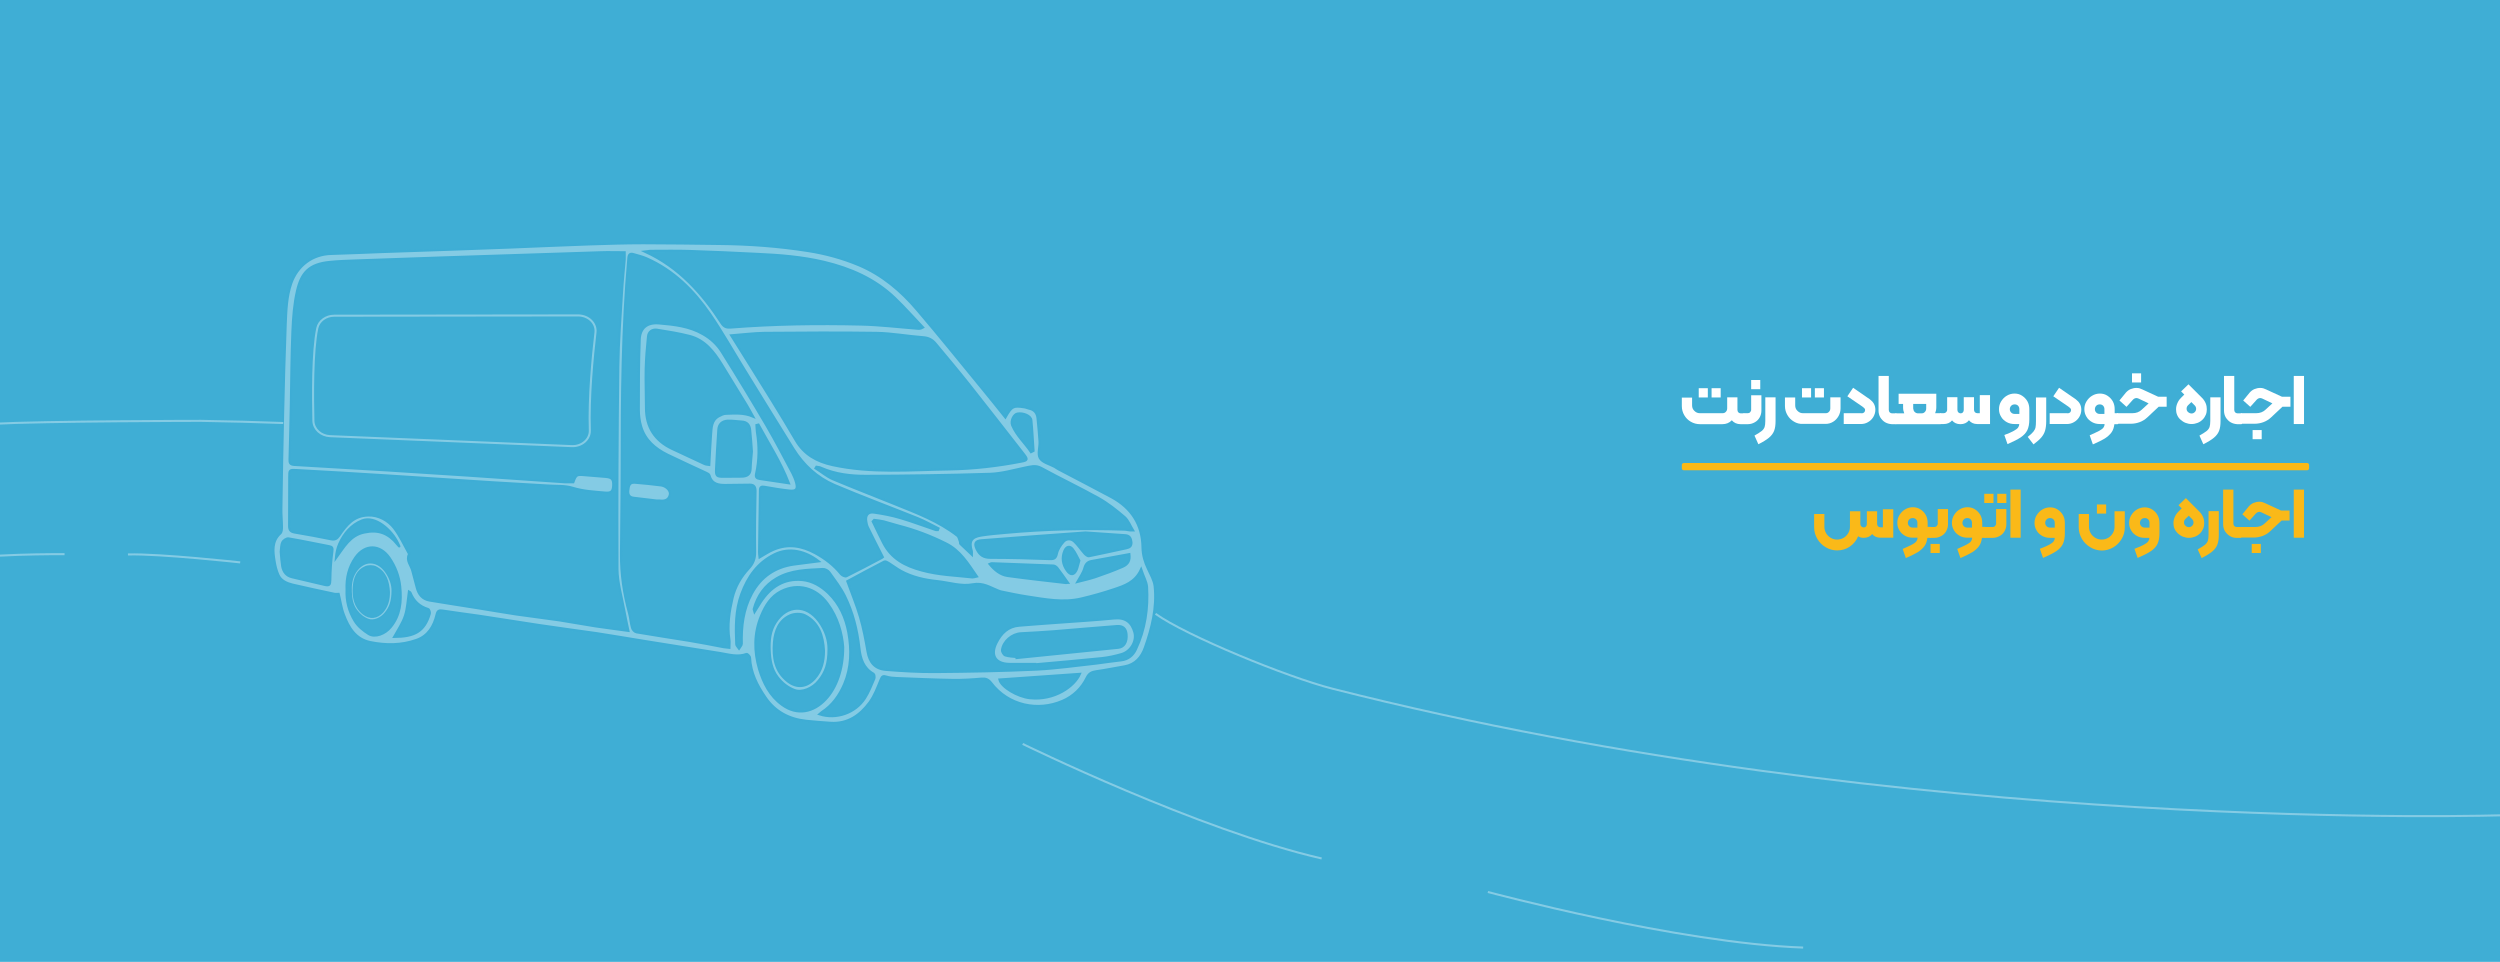 <?xml version="1.0" encoding="utf-8"?>
<!-- Generator: Adobe Illustrator 25.4.1, SVG Export Plug-In . SVG Version: 6.00 Build 0)  -->
<svg version="1.1" id="Layer_1" xmlns="http://www.w3.org/2000/svg" xmlns:xlink="http://www.w3.org/1999/xlink" x="0px" y="0px"
	 viewBox="0 0 1731 666" style="enable-background:new 0 0 1731 666;" xml:space="preserve">
<style type="text/css">
	.st0{fill:#3FAED5;}
	.st1{opacity:0.27;}
	.st2{fill:#010202;}
	.st3{fill:#FFFFFF;}
	.st4{fill:#FAB918;}
	.st5{opacity:0.36;}
	.st6{fill:#616160;}
	.st7{fill:none;stroke:#FFFFFF;stroke-miterlimit:10;}
	.st8{fill:none;stroke:#FFFFFF;stroke-width:1.417;stroke-miterlimit:10;}
	.st9{fill:#FFFFFF;stroke:#3CADD5;stroke-width:1.701;stroke-miterlimit:10;}
	.st10{fill:#FFFFFF;stroke:#3CADD5;stroke-width:1.417;stroke-miterlimit:10;}
	.st11{fill:none;}
	.st12{fill:none;stroke:#FFFFFF;stroke-width:0.75;stroke-miterlimit:10;}
	.st13{fill:#FFFFFF;stroke:#FFFFFF;stroke-width:0.75;stroke-miterlimit:10;}
	.st14{fill:#1E4848;}
	.st15{opacity:0.73;}
	.st16{opacity:0.47;}
	.st17{opacity:0.45;}
	.st18{fill:#FFFFFF;stroke:#3CADD5;stroke-width:0.567;stroke-miterlimit:10;}
	.st19{fill:none;stroke:#FFFFFF;stroke-width:0.85;stroke-miterlimit:10;}
	.st20{opacity:0.57;}
	.st21{opacity:0.36;fill:none;stroke:#FFFFFF;stroke-width:1.417;stroke-miterlimit:10;}
</style>
<rect class="st0" width="1731" height="666"/>
<g class="st5">
	<g>
		<g>
			<path class="st9" d="M799.6,405.8c-0.5-4.1-2.8-8-4.6-11.9c-2.3-4.7-3.7-9.5-3.8-14.8c-0.2-15.8-7.7-27.4-21.5-34.9      c-12.1-6.5-24.3-12.8-36.5-19.2c-1-0.5-1.9-1.2-2.9-1.8c-3.5-1.9-8.4-3-10.2-6c-1.7-2.8,0-7.6-0.2-11.5      c-0.3-5.4-0.9-10.8-1.4-16.2c-0.4-3.7-2.4-6-6.1-6.7c-1.1-0.2-2.1-0.8-3.2-0.9c-7.6-1.2-8.8-0.6-13.1,7      c-5.3-6.6-10.5-13.2-15.9-19.7c-15-18.3-29.8-36.7-45.1-54.6c-11.2-13.2-24.3-24.3-40.5-31.1c-11.3-4.7-23-7.9-35.1-9.8      c-20.4-3.2-40.8-4.7-61.4-4.9c-17.6-0.2-35.1-0.5-52.7-0.5c-12.4,0-24.8,0.4-37.2,0.8c-18.4,0.6-36.8,1.5-55.3,2.2      c-13.8,0.5-27.5,1-41.3,1.5c-15.7,0.6-31.3,1.1-47,1.6c-11.7,0.4-23.4,1-35.2,1.3c-13.1,0.3-23.6,8.2-27.9,20.6      c-3.1,9.1-3.4,18.6-3.8,28c-0.8,20.7-1.3,41.4-1.8,62.2c-0.5,21.8-0.9,43.7-1.2,65.6c-0.1,4.3,0.4,8.6,0.4,12.9      c0,1.4-0.1,3.4-1,4.2c-6.1,5.5-5.2,12.5-4.1,19.4c0.5,3.2,1.3,6.5,2.6,9.4c1.8,4.2,5.9,5.9,9.9,6.9c9.7,2.3,19.4,4.3,29.1,6.4      c0.8,0.2,1.8,0,2.8,0c1.2,4.8,1.8,9.8,3.6,14.4c3.3,8.8,8.1,16.9,18.3,19c10.8,2.2,21.7,2.2,32.1-1.5c8.1-2.8,12.1-9.6,14-17.6      c0.6-2.7,1.6-3.1,4.1-2.7c8.2,1.3,16.5,2.3,24.7,3.5c14.1,2.1,28.1,4.4,42.1,6.5c13.2,2,26.4,3.7,39.6,5.6      c11.1,1.7,22.1,3.6,33.2,5.4c17.5,2.8,35.1,5.6,52.6,8.4c6,1,12.1,2.9,18.3,0.6c0.4-0.1,2.2,1.6,2.2,2.5      c0.5,10.4,5,19.2,10.7,27.5c6.7,9.9,16.4,15,28.2,16.3c5.6,0.6,11.3,1,16.9,1.4c12,0.8,20.6-5.3,27.2-14.3      c3.4-4.7,5.5-10.4,7.7-15.8c0.9-2.2,1.6-2.6,3.8-1.9c2.2,0.7,4.6,0.9,7,1c13,0.5,26,1.1,39,1.3c6.7,0.1,13.4-0.3,20-0.9      c2.9-0.2,4.6,0.5,6.4,2.8c12.1,16,32.7,19.9,49.6,12.6c7.5-3.2,13.3-8.8,16.9-16.2c1.4-2.9,3.4-3.9,6.4-4.3      c6.6-0.9,13.1-2.3,19.7-3.4c7.5-1.3,11.8-6.5,14.1-13C797.6,434.9,801.2,420.6,799.6,405.8z M720.9,324.1      c13.2,7.2,26.7,13.6,39.8,20.9c6.4,3.6,12.3,8.3,17.9,13.1c2.6,2.3,3.9,6,5.8,9.1c-2.6,0.1-4.3-0.6-6-0.6      c-27.3-0.9-54.6-0.3-81.8,2.2c-5.8,0.5-11.6,1-17.3,1.9c-6.9,1.1-8.6,4.3-6.5,11c0.1,0.4,0,0.9,0,2.2c-3-2.8-5.4-5.1-7.8-7.4      c-0.3-0.3,0-1-0.2-1.4c-0.6-1.4-0.8-3.3-1.9-4.2c-13-10.1-28.2-15.8-43.3-21.9c-14.3-5.8-28.7-11.3-42.9-17.3      c-4.2-1.8-7.9-5-11.9-7.5c0.2-0.3,0.3-0.6,0.5-0.9c1.1,0.2,2.2,0.2,3.1,0.7c10,4.4,20.8,5.7,31.5,5.6c28.6-0.1,57.1-0.5,85.7-1.4      c8.1-0.3,16.1-2.6,24.1-4.3C713.5,323.2,716.9,321.9,720.9,324.1z M738.8,395c-3-4.2-3.7-8.8-1.7-13.6c1.3-3,3.6-3.6,5.5-1.2      c2,2.5,3.2,5.5,4.6,8c-0.8,2.6-1.1,4.5-1.8,6.2C743.7,398.2,741.3,398.5,738.8,395z M739.3,403.4c-0.2,0-0.7,0.2-1.1,0.2      c-13.5-1.6-27-3-40.5-4.9c-5-0.7-9-4-12.4-8.1c0.7-0.3,1-0.5,1.3-0.5c14.2,0.5,28.5,1,42.7,1.6c0.9,0,2.1,0.8,2.7,1.6      C734.5,396.5,736.8,399.9,739.3,403.4z M751,393.2c0.8-2.8,2.2-4.1,4.7-4.6c8.7-1.6,17.5-3.2,26.2-4.8c0.5,4.1-0.6,6.8-4.8,8.6      c-6.2,2.7-12.6,5-19,7.2c-4,1.3-8.1,2.2-12,3.2C747.9,399.6,750.1,396.6,751,393.2z M779.8,379.5c-8.6,1.8-17.2,3.8-25.8,5.5      c-0.9,0.2-2.4-1-3.2-2c-2.4-2.7-4.4-5.8-7-8.2c-2.3-2.1-5.5-2-7.5,0.3c-2.1,2.4-4,5.3-4.6,8.2c-0.7,3.1-1.7,3.8-4.7,3.7      c-13.8-0.5-27.5-0.9-41.3-0.9c-4.6,0-7.2-1.7-9.2-5.6c-2-4.1-1.3-6,3.2-6.3c24.9-2,49.9-3.8,71.9-5.4c11.1,0.8,19.3,1.3,27.5,1.9      c3.1,0.2,3.9,2.1,4.2,4.8C783.4,378.1,782.2,379,779.8,379.5z M676.3,399.1c-1.3,0.3-2.2,0.6-2.9,0.6      c-11.7-1.3-23.5-1.6-35.1-4.8c-11.6-3.1-21.1-8.1-26.7-19.1c-2.5-4.8-4.8-9.8-7.2-14.7c0.3-0.3,0.6-0.7,0.9-1      c2.2,0.3,4.4,0.5,6.5,1c3.5,0.9,7,2.1,10.5,3c11.3,2.9,22.1,7,32.5,12.2C664.7,381.1,670.1,390.1,676.3,399.1z M704.4,286.5      c4-0.8,9.4,1.5,9.6,4.5c0.7,7,1,14,1.5,21.1c-0.6,0.3-1.1,0.5-1.6,0.8c-4.2-6.2-10-11.4-13-18.5      C699.7,291.2,702.1,286.9,704.4,286.5z M647.7,237.9c7.9,9.5,15.9,19,23.6,28.7c12.6,15.9,25.1,32,37.6,48      c2.7,3.5,2.6,4.1-1.7,4.9c-16.4,3.2-33,5.1-49.6,5.4c-27.1,0.4-54.3,2.9-81.2-3c-10.9-2.4-19.7-7.3-25.4-17.2      c-5.4-9.3-11-18.4-16.6-27.5c-9.1-14.8-18.4-29.5-28-44.9c8-0.6,15.4-1.6,22.8-1.7c25.9-0.2,51.8-0.4,77.8,0      c10.7,0.2,21.3,2.2,32,3C642.7,233.8,645.5,235.2,647.7,237.9z M450.4,173.8c9.1,0,18.2-0.2,27.3,0.1c15.5,0.5,31.1,1.2,46.6,2      c15.5,0.7,31,1.9,46.2,5.5c18.4,4.4,35.2,11.7,49,24.9c6.8,6.5,13,13.6,19.5,20.4c-1.6,0.9-2.5,0.9-3.5,0.8      c-13.1-1-26.2-2.6-39.3-2.9c-30.2-0.7-60.4-0.3-90.6,2.1c-2.7,0.2-4.4-0.6-5.9-2.9c-13.4-20.7-29.4-38.7-52.8-49.5      C448,174.2,449.2,173.8,450.4,173.8z M230,381.9c-0.9,6.5-1.3,13-1.4,19.5c-0.1,3.5-0.4,4.3-4.1,3.4c-7.4-1.7-14.7-3.5-22.1-5.2      c-4.1-0.9-6.2-3.7-6.9-7.6c-0.5-3.1-0.7-6.3-1-9.9c0.3-2,0.1-4.5,1.1-6.6c0.6-1.3,2.9-2.8,4.1-2.6c9.4,1.6,18.8,3.6,28.2,5.4      C230.1,378.7,230.3,379.5,230,381.9z M232.7,386.2c0.3-3.4,1-6.7,2.3-9.6c3.2-7.2,8.3-13.2,15.6-16.1c9.1-3.7,20.7,6.6,24.9,15.7      c2.3,4.9-0.3-0.3-0.4,0.5c-6.3-7.6-13.2-10.2-22.9-8.1C242.4,370.6,238.1,378.8,232.7,386.2z M255.3,438.9      c-3.7-2.3-7.5-5.4-9.7-9.1c-4-6.5-5.9-13.9-5.5-21.5c-0.4-8.2,1.5-15.8,6.1-22.3c6.6-9.3,16.9-9.1,23.4,0.3      c4.1,6,6.7,12.7,7.4,20c1,10,0.2,19.7-6.6,27.9C266.6,438.9,259.6,441.6,255.3,438.9z M297.5,424.8c-3.6,12.6-10.7,16-24.5,16.1      c2.5-4.6,5.8-9.3,7.5-14.5c1.7-5.2,1.9-11,2.7-16.6c0.3,0.2,0.8,0.3,0.9,0.6c2.3,5.8,6.3,9.6,12.3,11.4      C297,421.9,297.7,423.9,297.5,424.8z M412.5,433.6c-8.5-1.3-16.9-2.9-25.3-4.2c-10-1.5-20-2.6-30-4.1c-8.8-1.3-17.6-2.9-26.5-4.3      c-11.1-1.8-22.1-3.4-33.2-5.3c-4.9-0.8-7.6-4.1-8.8-8.8c-1-3.9-2.1-7.8-3.1-11.7c-0.9-3.8-4.5-7-2.3-11.4      c0.1-0.2-0.1-0.5-0.2-0.7c-3.3-5.9-6.1-12.1-10.2-17.5c-4-5.2-10.8-9.1-18-8.8c-10,0.3-14.9,6.4-20.1,14c-1.6,2.3-2.9,3-5.5,2.5      c-8.4-1.7-16.8-3.3-25.3-4.7c-2.8-0.5-3.7-1.7-3.7-4.5c0.1-11.3,0.1-22.5,0.1-33.8c0-4.8,0-5,4.9-4.7c20.3,1.1,40.6,2.3,60.9,3.6      c25.2,1.6,50.4,3.3,75.6,4.9c12.5,0.8,25,1.4,37.5,2.2c5.8,0.4,11.9-0.1,17.3,1.6c7.4,2.3,14.8,2.6,22.3,3.3      c4.4,0.4,5.6-0.9,5.8-5c0.2-4.4-1-5.7-5.2-6.1c-4.9-0.4-9.8-0.8-14.7-1.2c-5.5-0.5-6-0.3-7.9,4.9c-1.9,0-3.9,0.1-5.9,0      c-22.3-1.5-44.6-3.1-66.9-4.6c-18.7-1.2-37.3-2.4-56-3.6c-21.4-1.3-42.9-2.6-64.3-3.8c-2.8-0.2-3.3-1.2-3.2-3.7      c0.4-12.5,0.6-25,0.9-37.5c0.3-17.1,0.4-34.2,1.1-51.2c0.4-9.4,1.1-19,3.2-28.1c2.9-12.4,8.2-18.4,22.4-19.8      c5.8-0.6,11.6-0.8,17.4-1c20-0.7,39.9-1.4,59.9-2.1c36.8-1.2,73.6-2.4,110.4-3.6c5.4-0.2,10.8,0,16.5,0c0,1.8,0.1,3.5,0,5.1      c-0.6,7.3-1.4,14.6-1.8,21.9c-1,17.3-2.4,34.6-2.6,51.9c-0.6,46.8-0.8,93.6-0.6,140.4c0.1,9.3,2.9,18.6,4.6,27.9      c0.8,4.7,1.9,9.3,3,14.7C426.8,435.5,419.6,434.7,412.5,433.6z M504.9,442.8c0.3,1.7,0,3.5,0,5.6c-1.4-0.2-2.7-0.2-3.8-0.4      c-7.9-1.5-15.8-3.1-23.8-4.4c-12.2-2-24.4-3.8-36.6-5.9c-1.2-0.2-2.7-1.8-3-3.1c-0.9-3.3-1.1-6.7-2-10      c-3.7-13.4-5.7-27.1-5.6-41.1c0.1-20,0.5-40,0.5-59.9c0-48.3,0.3-96.6,4.6-144.8c0.2-2.7,1.1-3.4,3.5-2.7c3,0.9,6.1,1.6,9,2.9      c18.6,8.2,32.5,22,43.8,38.4c8.7,12.7,16.2,26.1,24.3,39.2c11.1,18,22.2,36.1,33.4,54.1c7,11.2,16.4,20,28.5,25.2      c19.1,8.1,38.5,15.3,57.7,23c4.9,2,9.5,4.6,14.3,7l-0.4,1c-0.4,0-0.9,0.1-1.3,0c-8.1-2.7-16.1-5.8-24.3-8.2      c-6-1.8-12.2-3-18.5-3.9c-4.2-0.7-6.3,2.1-5.5,6.3c0.2,1.4,0.5,2.8,1.1,4c3.3,6.8,6.7,13.4,10.4,20.7c-0.1,0.1-0.4,0.2-0.7,0.4      c-8.1,4.3-16.2,8.6-24.5,12.7c-0.8,0.4-2.8-0.5-3.6-1.4c-4.9-6.1-10.9-10.7-17.8-14.5c-9.4-5.1-18.9-6.8-29-2.5      c-3.2,1.3-6.1,3.3-9.6,5.3c-0.2-1.7-0.3-2.6-0.3-3.5c0.2-14.3,0.4-28.6,0.6-42.8c0-2.3,1-2.7,3.1-2.3c5.7,1,11.4,2,17.2,2.6      c4.8,0.5,6-1.1,4.7-5.8c-0.6-2.2-1.5-4.3-2.5-6.3c-5.9-11-11.6-22.1-17.9-32.9c-10.1-17.2-20.4-34.2-31-51.1      c-3.2-5.1-7.6-9.3-13.1-12.4c-9.5-5.5-20-6.6-30.6-7.5c-8.1-0.7-13.1,3.2-13.4,11.4c-0.6,16.1-0.6,32.3-0.6,48.5      c0,3.9,0.5,7.9,1.6,11.6c2.8,9.5,9.8,15.4,18.3,19.6c8.8,4.3,17.8,8.3,26.7,12.5c0.9,0.4,2.1,1,2.3,1.7c1.7,6.4,6.6,6.9,11.9,6.8      c5.4-0.1,10.9-0.2,16.3-0.2c2.9,0,3.7,1.6,3.7,4.4c-0.3,14-0.5,28.1-0.3,42.1c0.1,4.7-1.3,8.1-4.4,11.4      c-5.4,5.8-9.3,12.6-11.2,20.4C504.9,423.4,503.4,433,504.9,442.8z M524.2,299c-0.2-1.5-0.2-3-0.3-4.6c0.4-0.1,0.8-0.2,1.2-0.3      c7.1,13.1,15.3,25.6,21,40.4c-7.4-1.1-13.7-2.1-20.1-3c-1.9-0.3-2.9-1-2.4-3.3C525.8,318.5,525.8,308.8,524.2,299z M502.6,286.4      c-1.6,0-3.4,0.9-4.9,1.7c-5.2,2.8-5.1,8-5.5,12.9c-0.5,6.8-0.8,13.6-1.2,20.8c-1.3-0.2-2.4-0.2-3.3-0.7      c-7.4-3.4-14.9-6.9-22.3-10.4c-11.9-5.6-18-15-18-28.2c0-9-0.4-18-0.2-26.9c0.2-7.5,0.8-15.1,1.6-22.6c0.3-3.3,2.9-5,5.9-4.6      c7.6,1.2,15.2,2.4,22.6,4.3c10.7,2.7,17,10.9,22.4,19.7c5.8,9.4,11.6,18.9,17.4,28.4c1.5,2.5,2.8,5,4.2,7.5      C514.9,285.6,508.7,286.2,502.6,286.4z M520.5,312.6c-0.3,4.2-0.8,8.1-0.9,12c-0.1,3.9-2.4,5.2-5.9,5.3      c-4.3,0.1-8.6,0.1-12.9,0.1c-4.4,0-5.1-0.5-4.9-5c0.4-9.2,1-18.3,1.6-27.5c0.2-3.7,2.5-5.9,6.4-6.1c3.1-0.1,6.3,0.4,9.4,0.6      c3.9,0.1,5.7,2.3,6,5.9C519.8,302.9,520.2,307.9,520.5,312.6z M513.5,445.8c0,1-1.2,2.1-1.8,3.1c-0.6-0.9-1.8-1.9-1.8-2.8      c-0.5-11.7-0.7-23.4,3.5-34.8c4.4-11.9,11.2-21.7,22.9-27.4c10.3-5.1,21.5-2.2,30.4,4.7c-6,0.8-11.6,1.4-17.2,2.2      c-13,1.9-22.7,8.6-29,20.2C514.6,421.9,513.2,433.7,513.5,445.8z M541.6,488c-8.6-6.2-13-15.2-15.9-24.7      c-3.6-12.3-3.7-24.9,1.4-37c2.9-7,6.8-13.4,13.8-16.9c11.6-5.8,24.1-2.4,32.1,8.6c7.1,9.6,10,20.7,10.7,30      c0.1,14.9-4.4,28.1-12.1,36.2C563.3,493.1,552,495.6,541.6,488z M605.3,469.8c-2,4.6-3.8,9.4-6.5,13.6      c-6.6,10.3-19.9,14.8-31.3,11.1c0.6-0.5,1-0.9,1.5-1.3c7.4-4.8,12.2-11.6,15.6-19.5c4.9-11.6,5.1-23.7,2.9-35.8      c-1.9-10.3-6.1-19.7-13.8-27.2c-5.1-4.9-11.1-8.5-18.2-9.2c-12.8-1.2-22,5-28.8,15.3c-1.3,2-2.6,4.1-4.2,6.7      c-0.3-1.1-0.6-1.5-0.5-1.8c2.5-9.1,7.5-16.4,15.8-21.2c9.9-5.8,21-5.8,31.9-6.4c1.5-0.1,3.6,1,4.5,2.3      c3.8,5.3,7.8,10.5,10.7,16.3c5.6,11.3,8.6,23.4,10,35.9c0.8,7.4,2.8,14.1,10,18.1C605.3,466.9,605.6,468.9,605.3,469.8z       M713,483.3c-8.3-0.9-19.6-7.5-20.9-12.7c18.3-1.3,36.6-2.6,55.5-3.9C744,475,730.3,485.2,713,483.3z M786.4,449.6      c-1.9,4.1-5.3,7-10.2,7.5c-5.7,0.6-11.3,1.5-16.9,2.2c-13.8,1.5-27.5,3.5-41.4,4.2c-23.3,1.1-46.7,1.5-70.1,1.7      c-11.5,0.1-23-0.6-34.4-1.5c-7.6-0.6-11.3-5.1-12.6-12.6c-1.4-8-2.9-16.1-5.2-23.9c-2.4-8.3-5.8-16.3-8.8-24.7      c8.3-4.5,16.9-9.1,25.6-13.6c0.6-0.3,2,0.4,2.9,1c2.9,1.8,5.6,3.9,8.5,5.5c7.9,4.3,16.5,6.2,25.3,7.1c8.2,0.9,16.7,3.7,24.3,2.2      c7.5-1.4,12.1,2.1,17.8,4.3c0.7,0.3,1.4,0.5,2.2,0.7c5.9,1.2,11.8,2.5,17.8,3.4c12.5,1.9,25,4.4,37.6,1.4      c7.6-1.8,15.1-3.9,22.5-6.4c7.2-2.4,14.7-4.8,18.8-13.7c1.6,4.8,3.7,8.3,4,11.9C795,421.2,792.9,435.9,786.4,449.6z"/>
			<path class="st9" d="M454.8,346.7c1.1,0,1.6,0,2.1,0c3.3,0.4,6.2-0.4,7-4.1c0.7-2.7-2.3-6-6-6.6c-6.1-0.8-12.3-1.4-18.4-1.9      c-4-0.3-4.3,2.7-4.6,5.5c-0.3,3,0.8,4.9,4,5.2C444.4,345.5,449.9,346.1,454.8,346.7z"/>
			<path class="st9" d="M715.5,460.2c15.8-1.4,31.7-2.8,47.5-4.4c4.6-0.5,9.2-1.5,13.6-2.8c6.3-1.8,10.6-8.9,9-15.1      c-1.9-7-6.2-10.6-14.2-9.8c-12.6,1.2-25.2,2-37.8,2.9c-9.3,0.7-18.6,1.3-27.9,2.1c-7.7,0.6-12.5,5.3-15.8,11.9      c-4.4,8.6-0.8,14.7,9,14.8c4.9,0,9.9,0,14.8,0c0.6,0,1.3,0,1.9,0C715.5,459.9,715.5,460.1,715.5,460.2z M704,455.5      c0-0.2-0.1-0.4-0.1-0.7c-2.6-0.3-5.3-0.3-7.8-1.1c-1-0.3-2.3-2.4-2.2-3.6c0.8-6.1,6.9-11.2,13.1-11.5c7.6-0.4,15.1-0.8,22.7-1.4      c14.6-1.2,29.2-2.5,43.7-3.6c4.1-0.3,6.2,1.7,6.5,5.6c0.5,5.2-1.6,8.8-5.6,9.2C750.9,450.8,727.4,453.1,704,455.5z"/>
			<path class="st9" d="M573.8,449.6c0.1-6.3-2.1-13.2-6.7-19.5c-8.8-11.9-22.1-11.7-30.1,0.7c-3.9,5.9-4.5,12.7-4.2,19.6      c0.3,6.6,1.3,13,5.5,18.5c3.2,4.1,7,7.2,11.8,9c5.1,1.9,12.6-1.1,16.9-6.6C571.8,465.4,573.8,459.3,573.8,449.6z M570.4,450.5      c0,7.2-1.5,13.8-6.4,19.3c-5.4,6-12.2,6.8-18.5,1.9c-8.9-6.9-10.3-16.7-9.5-26.9c0.7-7.9,3.4-15.3,11.3-18.7      c2.8-1.2,7.2-1.3,9.9,0C567,431,569.8,440.3,570.4,450.5z"/>
		</g>
		<path class="st10" d="M271.8,409.3c0.1-4.4-1.5-9.3-4.7-13.7c-6.2-8.4-15.6-8.2-21.2,0.5c-2.7,4.2-3.2,9-3,13.8     c0.2,4.6,0.9,9.2,3.9,13c2.2,2.9,4.9,5.1,8.3,6.3c3.6,1.3,8.9-0.8,11.9-4.7C270.3,420.5,271.7,416.2,271.8,409.3z M269.3,410     c0,5.1-1.1,9.7-4.5,13.6c-3.8,4.2-8.6,4.8-13.1,1.3c-6.2-4.9-7.3-11.8-6.7-19c0.5-5.6,2.4-10.8,8-13.2c2-0.9,5.1-0.9,7,0     C267,396.2,268.9,402.8,269.3,410z"/>
	</g>
	<path class="st8" d="M196.1,292.9c-18.6-0.7-37.6-1.2-56.9-1.5c0,0-107.7,0.1-145.2,2.1"/>
	<path class="st8" d="M1736.1,564.4c0,0-413.6,14.4-813.7-87.6c-31.3-8-101.3-36.7-122.3-51.8"/>
	<path class="st8" d="M708.1,515.1c0,0,122.1,59.8,207,79.3"/>
	<path class="st8" d="M1030.2,617.6c0,0,131.2,35.4,218.3,38.5"/>
	<path class="st8" d="M166.3,389.4c0,0-55.5-6.1-77.7-5.5"/>
	<path class="st8" d="M44.7,383.7c0,0-60-0.4-77.7,5"/>
</g>
<g>
	<path class="st4" d="M1597.5,325.6h-431.7c-0.7,0-1.3-0.6-1.3-1.3v-2.4c0-0.7,0.6-1.3,1.3-1.3h431.7c0.7,0,1.3,0.6,1.3,1.3v2.4    C1598.8,325,1598.2,325.6,1597.5,325.6z"/>
	<g>
		<path class="st4" d="M1310.9,352.4v19.9h-8.9c-2.4,0-4.3-0.8-5.7-2.5c-1.4,1.7-3.4,2.6-5.9,2.6c-1.6,0-2.9-0.4-3.8-1.1     c-1.2,2.9-3.1,5.3-5.7,7.1c-2.6,1.8-5.5,2.7-8.8,2.7c-2.9,0-5.5-0.7-8-2.2c-2.4-1.4-4.4-3.4-5.8-5.8c-1.4-2.4-2.2-5.1-2.2-8v-9.2     h7.1v8.9c0,1.6,0.4,3,1.2,4.4c0.8,1.4,1.9,2.4,3.2,3.2c1.4,0.8,2.8,1.2,4.4,1.2c1.6,0,3.1-0.4,4.5-1.2c1.4-0.8,2.4-1.9,3.2-3.2     c0.8-1.4,1.2-2.8,1.2-4.4v-10.8h7.2v8.8c0,0.7,0.2,1.2,0.7,1.7c0.4,0.4,1,0.7,1.6,0.7c0.7,0,1.2-0.2,1.6-0.7     c0.4-0.4,0.6-1,0.6-1.7v-8.8h7.1v8.7c0,0.7,0.2,1.2,0.6,1.7c0.4,0.4,1,0.7,1.6,0.7h1.8v-12.5H1310.9z"/>
		<path class="st4" d="M1337.2,365.4v6.5c0,0.3-0.2,0.5-0.5,0.5h-2.2c-0.3,2.3-0.9,4.2-2,5.7s-2.6,2.9-4.6,4.2     c-2,1.2-4.8,2.6-8.3,4.1l-2.2-6.3c2.9-1.3,5.1-2.3,6.6-3.1s2.4-1.5,2.9-2.2c0.5-0.7,0.8-1.5,0.8-2.5h-3.2c-2,0-3.8-0.4-5.4-1.3     c-1.6-0.9-3-2.1-3.9-3.7c-1-1.6-1.5-3.3-1.5-5.3c0-2,0.5-3.8,1.5-5.4c1-1.6,2.3-3,3.9-3.9c1.6-1,3.5-1.5,5.4-1.5     c1.9,0,3.7,0.5,5.2,1.5c1.6,1,2.8,2.3,3.7,3.9s1.3,3.5,1.3,5.4v2.8h2C1337,364.9,1337.2,365.1,1337.2,365.4z M1327.6,362     c0-1-0.3-1.7-0.9-2.4c-0.6-0.6-1.4-0.9-2.3-0.9c-1,0-1.8,0.3-2.4,0.9c-0.6,0.6-1,1.4-1,2.4s0.3,1.7,1,2.4c0.6,0.6,1.4,0.9,2.4,0.9     h3.2V362z"/>
		<path class="st4" d="M1336.2,371.9v-6.5c0-0.3,0.2-0.5,0.5-0.5h2.7c0.6,0,1.2-0.2,1.6-0.7c0.4-0.5,0.7-1,0.7-1.6v-10.1h7.1V363     c0,1.7-0.4,3.2-1.2,4.7c-0.8,1.4-1.9,2.6-3.4,3.4c-1.4,0.8-3,1.3-4.7,1.3h-2.7C1336.4,372.4,1336.2,372.2,1336.2,371.9z      M1336.7,376.6h6.4v6.3h-6.4V376.6z"/>
		<path class="st4" d="M1375,365.4v6.5c0,0.3-0.2,0.5-0.5,0.5h-2.2c-0.3,2.3-0.9,4.2-2,5.7s-2.6,2.9-4.6,4.2c-2,1.2-4.8,2.6-8.3,4.1     l-2.2-6.3c2.9-1.3,5.1-2.3,6.6-3.1s2.4-1.5,2.9-2.2c0.5-0.7,0.8-1.5,0.8-2.5h-3.2c-2,0-3.8-0.4-5.4-1.3c-1.6-0.9-3-2.1-3.9-3.7     c-1-1.6-1.5-3.3-1.5-5.3c0-2,0.5-3.8,1.5-5.4c1-1.6,2.3-3,3.9-3.9c1.6-1,3.5-1.5,5.4-1.5c1.9,0,3.7,0.5,5.2,1.5     c1.6,1,2.8,2.3,3.7,3.9s1.3,3.5,1.3,5.4v2.8h2C1374.9,364.9,1375,365.1,1375,365.4z M1365.4,362c0-1-0.3-1.7-0.9-2.4     c-0.6-0.6-1.4-0.9-2.3-0.9c-1,0-1.8,0.3-2.4,0.9c-0.6,0.6-1,1.4-1,2.4s0.3,1.7,1,2.4c0.6,0.6,1.4,0.9,2.4,0.9h3.2V362z"/>
		<path class="st4" d="M1373.9,341.9h6.4v6.4h-6.4V341.9z M1374,371.9v-6.5c0-0.3,0.2-0.5,0.5-0.5h5.3c0.6,0,1.2-0.2,1.6-0.7     c0.4-0.5,0.7-1,0.7-1.6v-10.1h7.1V363c0,1.7-0.4,3.2-1.2,4.7c-0.8,1.4-1.9,2.6-3.4,3.4c-1.4,0.8-3,1.3-4.7,1.3h-5.4     C1374.2,372.4,1374,372.2,1374,371.9z M1382.9,341.9h6.3v6.4h-6.3V341.9z"/>
		<path class="st4" d="M1392,339h7.1v33.3h-7.1V339z"/>
		<path class="st4" d="M1419,377.1c1.4-0.8,2.4-1.5,2.9-2.2c0.5-0.7,0.8-1.5,0.8-2.5h-3.2c-2,0-3.8-0.4-5.4-1.3     c-1.6-0.9-3-2.1-3.9-3.7c-1-1.6-1.5-3.3-1.5-5.3c0-2,0.5-3.8,1.5-5.4c1-1.6,2.3-3,3.9-3.9c1.6-1,3.5-1.5,5.4-1.5     c1.9,0,3.7,0.5,5.2,1.5c1.6,1,2.8,2.3,3.7,3.9s1.3,3.5,1.3,5.4v7.2c0,3.1-0.5,5.5-1.4,7.4c-0.9,1.9-2.5,3.5-4.5,4.9     c-2.1,1.4-5.2,3-9.2,4.7l-2.2-6.3C1415.4,378.9,1417.5,377.9,1419,377.1z M1422.7,362c0-1-0.3-1.7-0.9-2.4     c-0.6-0.6-1.4-0.9-2.3-0.9c-1,0-1.8,0.3-2.4,0.9c-0.6,0.6-1,1.4-1,2.4s0.3,1.7,1,2.4c0.6,0.6,1.4,0.9,2.4,0.9h3.2V362z"/>
		<path class="st4" d="M1447.3,378.9c-2.4-1.4-4.4-3.4-5.8-5.8c-1.4-2.4-2.2-5.1-2.2-8v-9.2h7.1v8.9c0,1.6,0.4,3,1.2,4.4     c0.8,1.4,1.9,2.4,3.2,3.2c1.4,0.8,2.8,1.2,4.4,1.2c1.6,0,3.1-0.4,4.5-1.2c1.4-0.8,2.4-1.9,3.2-3.2c0.8-1.4,1.2-2.8,1.2-4.4v-10.8     h7.1v11.2c0,2.9-0.7,5.5-2.2,8s-3.4,4.4-5.8,5.8s-5.1,2.2-8,2.2C1452.4,381.1,1449.7,380.4,1447.3,378.9z M1451.9,349.3h6.4v6.3     h-6.4V349.3z"/>
		<path class="st4" d="M1484.5,377.1c1.4-0.8,2.4-1.5,2.9-2.2c0.5-0.7,0.8-1.5,0.8-2.5h-3.2c-2,0-3.8-0.4-5.4-1.3     c-1.6-0.9-3-2.1-3.9-3.7c-1-1.6-1.5-3.3-1.5-5.3c0-2,0.5-3.8,1.5-5.4c1-1.6,2.3-3,3.9-3.9c1.6-1,3.5-1.5,5.4-1.5     c1.9,0,3.7,0.5,5.2,1.5c1.6,1,2.8,2.3,3.7,3.9s1.3,3.5,1.3,5.4v7.2c0,3.1-0.5,5.5-1.4,7.4c-0.9,1.9-2.5,3.5-4.5,4.9     c-2.1,1.4-5.2,3-9.2,4.7l-2.2-6.3C1480.9,378.9,1483.1,377.9,1484.5,377.1z M1488.3,362c0-1-0.3-1.7-0.9-2.4     c-0.6-0.6-1.4-0.9-2.3-0.9c-1,0-1.8,0.3-2.4,0.9c-0.6,0.6-1,1.4-1,2.4s0.3,1.7,1,2.4c0.6,0.6,1.4,0.9,2.4,0.9h3.2V362z"/>
		<path class="st4" d="M1505.6,366c-0.5-1.2-0.7-2.5-0.7-3.8c0-1.4,0.3-2.8,0.9-4.2c0.6-1.4,1.4-2.6,2.5-3.7l2.3-2.3l-2.2-2.2     l5.1-4.9l9.4,9.4c1.1,1.1,1.9,2.3,2.5,3.7c0.6,1.4,0.8,2.8,0.8,4.2c0,1.3-0.2,2.6-0.7,3.8c-0.5,1.2-1.2,2.3-2.2,3.3     c-1,1-2.2,1.8-3.5,2.3c-1.3,0.5-2.7,0.8-4.2,0.8c-1.4,0-2.8-0.3-4.1-0.8c-1.3-0.5-2.5-1.3-3.6-2.3     C1506.9,368.3,1506.1,367.2,1505.6,366z M1515.6,365c0.9,0,1.6-0.3,2.3-1c0.6-0.6,0.9-1.4,0.9-2.2c0-0.9-0.3-1.7-1-2.4l-2.3-2.3     l-2.3,2.2c-0.7,0.7-1,1.5-1,2.4c0,0.9,0.3,1.7,1,2.3C1513.9,364.7,1514.7,365,1515.6,365z"/>
		<path class="st4" d="M1526.7,377.2c1-0.8,1.6-1.7,2-2.7c0.3-1,0.5-2.3,0.5-4.2v-16.4h7.1v16.4c0,2.8-0.3,5-1,6.8s-1.9,3.4-3.6,4.8     c-1.7,1.4-4.1,2.9-7.3,4.5l-2.7-6C1524.1,379.1,1525.7,378,1526.7,377.2z"/>
		<path class="st4" d="M1543.9,371.1c-1.4-0.8-2.5-2-3.4-3.4c-0.8-1.4-1.2-3-1.2-4.7v-24h7.1v23.5c0,0.7,0.2,1.2,0.6,1.7     c0.4,0.4,1,0.7,1.6,0.7h2.7c0.3,0,0.5,0.2,0.5,0.5v6.5c0,0.3-0.2,0.5-0.5,0.5h-2.8C1546.8,372.4,1545.3,372,1543.9,371.1z"/>
		<path class="st4" d="M1550.8,371.9v-6.5c0-0.3,0.2-0.5,0.5-0.5h10.3c2.6,0,4.7-0.8,6.4-2.4l4.8-4.4l-6.9-3.3     c-0.7-0.3-1.2-0.4-1.5-0.4c-0.4,0-0.8,0.1-1.3,0.3c-0.4,0.2-0.8,0.5-1.1,0.8l-4.5,5l-4.9-4.4l4.5-5.5c1-1.1,2.1-1.9,3.3-2.4     c1.3-0.5,2.6-0.8,3.9-0.8c0.9,0,1.7,0.1,2.3,0.3c0.6,0.2,1.3,0.5,2,0.8l10.6,4.9c0.2,0.1,0.5,0.1,0.8,0.1h5.3v6.9h-5.5l-8,7.5     c-1.5,1.4-3.3,2.5-5.2,3.2c-2,0.7-4,1.1-6.1,1.1h-9.2C1551,372.4,1550.8,372.2,1550.8,371.9z M1559.1,376.6h6.3v6.3h-6.3V376.6z"/>
		<path class="st4" d="M1588.2,339h7.1v33.3h-7.1V339z"/>
	</g>
	<g>
		<path class="st3" d="M1171.6,275.2v5.5c0,1.5,0.5,2.8,1.6,3.8c1.1,1.1,2.3,1.6,3.8,1.6h15.7c1,0,1.7-0.3,2.3-1     c0.6-0.6,0.9-1.4,0.9-2.4v-7.6h7.1v8.7c0,0.7,0.2,1.2,0.6,1.7c0.4,0.4,1,0.7,1.6,0.7h2.1c0.3,0,0.5,0.2,0.5,0.5v6.5     c0,0.3-0.2,0.5-0.5,0.5h-2.1c-2.5,0-4.6-0.9-6.1-2.7c-1.7,1.8-3.9,2.7-6.6,2.7H1177c-2.3,0-4.4-0.6-6.3-1.7     c-1.9-1.1-3.4-2.6-4.5-4.5c-1.1-1.9-1.7-4-1.7-6.3v-5.9H1171.6z M1176.2,268.8h6.3v6.4h-6.3V268.8z M1185.1,268.8h6.3v6.4h-6.3     V268.8z"/>
		<path class="st3" d="M1207,293.1v-6.5c0-0.3,0.2-0.5,0.5-0.5h2.7c0.6,0,1.2-0.2,1.6-0.7c0.4-0.5,0.7-1,0.7-1.6v-10.1h7.1v10.6     c0,1.7-0.4,3.2-1.2,4.7c-0.8,1.4-1.9,2.6-3.4,3.4c-1.4,0.8-3,1.3-4.7,1.3h-2.7C1207.1,293.6,1207,293.5,1207,293.1z M1212.5,263.1     h6.3v6.4h-6.3V263.1z"/>
		<path class="st3" d="M1219.8,298.4c1-0.8,1.6-1.7,2-2.7c0.3-1,0.5-2.3,0.5-4.2v-16.4h7.1v16.4c0,2.8-0.3,5-1,6.8s-1.9,3.4-3.6,4.8     c-1.7,1.4-4.1,2.9-7.3,4.5l-2.7-6C1217.1,300.3,1218.8,299.2,1219.8,298.4z"/>
		<path class="st3" d="M1242.1,291.9c-1.9-1.1-3.4-2.6-4.5-4.5c-1.1-1.9-1.7-4-1.7-6.3v-5.9h7.1v5.5c0,1.5,0.5,2.8,1.6,3.8     c1.1,1.1,2.3,1.6,3.8,1.6h15.7c1,0,1.7-0.3,2.3-1c0.6-0.6,0.9-1.4,0.9-2.4v-7.6h7.1v7.6c0,2-0.5,3.8-1.4,5.4     c-0.9,1.6-2.2,3-3.7,3.9c-1.6,1-3.3,1.5-5.3,1.5h-15.7C1246.1,293.6,1244,293.1,1242.1,291.9z M1247.7,268.8h6.3v6.4h-6.3V268.8z      M1256.6,268.8h6.3v6.4h-6.3V268.8z"/>
		<path class="st3" d="M1288.9,286.2c0.7,0,1.3-0.2,1.8-0.6c0.4-0.4,0.7-1,0.7-1.6c0-0.5-0.1-0.9-0.4-1.2c-0.3-0.3-0.8-0.8-1.5-1.3     l-10.4-7.1l4-5.9l11.6,8c1.3,1,2.2,2,2.8,3.1c0.6,1.1,1,2.5,1,4.1c0,1.8-0.5,3.5-1.4,5c-0.9,1.5-2.1,2.7-3.7,3.6     c-1.5,0.9-3.2,1.3-5,1.3h-11.8v-7.5H1288.9z"/>
		<path class="st3" d="M1305.3,292.4c-1.4-0.8-2.5-2-3.4-3.4c-0.8-1.4-1.2-3-1.2-4.7v-24h7.1v23.5c0,0.7,0.2,1.2,0.6,1.7     c0.4,0.4,1,0.7,1.6,0.7h2.7c0.3,0,0.5,0.2,0.5,0.5v6.5c0,0.3-0.2,0.5-0.5,0.5h-2.8C1308.2,293.6,1306.7,293.2,1305.3,292.4z"/>
		<path class="st3" d="M1344.1,286.7v6.5c0,0.3-0.2,0.5-0.5,0.5h-30.9c-0.3,0-0.5-0.2-0.5-0.5v-6.5c0-0.3,0.2-0.5,0.5-0.5h5.8     c-0.5-1.2-0.8-2.6-0.8-4.1v-2.4h-3.1v-7.1h26.1v9.4c0,1.5-0.3,2.9-0.8,4.1h3.6C1344,286.2,1344.1,286.3,1344.1,286.7z      M1325.7,285.2c0.6,0.6,1.4,1,2.3,1h2.5c1,0,1.7-0.3,2.3-1c0.6-0.6,0.9-1.4,0.9-2.4v-3.1h-9v3.1     C1324.8,283.8,1325.1,284.6,1325.7,285.2z"/>
		<path class="st3" d="M1377.9,273.7v19.9h-8.9c-2.4,0-4.3-0.9-5.7-2.6c-1.4,1.8-3.4,2.7-5.9,2.7c-2.5,0-4.4-0.9-5.8-2.6     c-1.4,1.7-3.4,2.5-5.8,2.5h-2.1c-0.3,0-0.5-0.2-0.5-0.5v-6.5c0-0.3,0.2-0.5,0.5-0.5h2.1c0.7,0,1.2-0.2,1.7-0.7     c0.4-0.4,0.7-1,0.7-1.7v-8.7h7.1v8.8c0,0.7,0.2,1.2,0.6,1.7c0.4,0.4,1,0.7,1.6,0.7c0.7,0,1.2-0.2,1.6-0.7c0.4-0.4,0.6-1,0.6-1.7     v-8.8h7.1v8.7c0,0.7,0.2,1.2,0.6,1.7c0.4,0.4,1,0.7,1.6,0.7h1.8v-12.5H1377.9z"/>
		<path class="st3" d="M1394.4,298.3c1.4-0.8,2.4-1.5,2.9-2.2c0.5-0.7,0.8-1.5,0.8-2.5h-3.2c-2,0-3.8-0.4-5.4-1.3     c-1.6-0.9-3-2.1-3.9-3.7c-1-1.6-1.5-3.3-1.5-5.3c0-2,0.5-3.8,1.5-5.4c1-1.6,2.3-3,3.9-3.9c1.6-1,3.5-1.5,5.4-1.5     c1.9,0,3.7,0.5,5.2,1.5s2.8,2.3,3.7,3.9c0.9,1.6,1.3,3.5,1.3,5.4v7.2c0,3.1-0.5,5.5-1.4,7.4s-2.5,3.5-4.5,4.9     c-2.1,1.4-5.2,3-9.2,4.7l-2.2-6.3C1390.8,300.1,1393,299.1,1394.4,298.3z M1398.2,283.3c0-1-0.3-1.7-0.9-2.4     c-0.6-0.6-1.4-0.9-2.3-0.9c-1,0-1.8,0.3-2.4,0.9c-0.6,0.6-1,1.4-1,2.4c0,1,0.3,1.7,1,2.4c0.6,0.6,1.4,0.9,2.4,0.9h3.2V283.3z"/>
		<path class="st3" d="M1407.9,298.9c0.8-1,1.3-2,1.5-3c0.2-1,0.3-2.5,0.3-4.3v-16.4h7.1v16.4c0,2.7-0.3,4.9-0.8,6.6     c-0.5,1.7-1.4,3.3-2.6,4.7c-1.2,1.4-3,3-5.4,4.8l-4-5.2C1405.8,301.1,1407.1,299.9,1407.9,298.9z"/>
		<path class="st3" d="M1431.5,286.2c0.7,0,1.3-0.2,1.8-0.6c0.4-0.4,0.7-1,0.7-1.6c0-0.5-0.1-0.9-0.4-1.2c-0.3-0.3-0.8-0.8-1.5-1.3     l-10.4-7.1l4-5.9l11.6,8c1.3,1,2.2,2,2.8,3.1c0.6,1.1,1,2.5,1,4.1c0,1.8-0.5,3.5-1.4,5c-0.9,1.5-2.1,2.7-3.7,3.6     c-1.5,0.9-3.2,1.3-5,1.3h-11.8v-7.5H1431.5z"/>
		<path class="st3" d="M1466.7,286.7v6.5c0,0.3-0.2,0.5-0.5,0.5h-2.2c-0.3,2.3-0.9,4.2-2,5.7c-1.1,1.5-2.6,2.9-4.6,4.2     c-2,1.2-4.8,2.6-8.3,4.1l-2.2-6.3c2.9-1.3,5.1-2.3,6.6-3.1c1.4-0.8,2.4-1.5,2.9-2.2c0.5-0.7,0.8-1.5,0.8-2.5h-3.2     c-2,0-3.8-0.4-5.4-1.3c-1.6-0.9-3-2.1-3.9-3.7c-1-1.6-1.5-3.3-1.5-5.3c0-2,0.5-3.8,1.5-5.4c1-1.6,2.3-3,3.9-3.9     c1.6-1,3.5-1.5,5.4-1.5c1.9,0,3.7,0.5,5.2,1.5s2.8,2.3,3.7,3.9c0.9,1.6,1.3,3.5,1.3,5.4v2.8h2     C1466.6,286.2,1466.7,286.3,1466.7,286.7z M1457.1,283.3c0-1-0.3-1.7-0.9-2.4c-0.6-0.6-1.4-0.9-2.3-0.9c-1,0-1.8,0.3-2.4,0.9     c-0.6,0.6-1,1.4-1,2.4c0,1,0.3,1.7,1,2.4c0.6,0.6,1.4,0.9,2.4,0.9h3.2V283.3z"/>
		<path class="st3" d="M1465.7,293.1v-6.5c0-0.3,0.2-0.5,0.5-0.5h10.3c2.6,0,4.7-0.8,6.4-2.4l4.8-4.4l-6.9-3.3     c-0.7-0.3-1.2-0.4-1.5-0.4c-0.4,0-0.8,0.1-1.3,0.3c-0.4,0.2-0.8,0.5-1.1,0.8l-4.5,5l-4.9-4.4l4.5-5.5c1-1.1,2.1-1.9,3.3-2.4     c1.3-0.5,2.6-0.8,3.9-0.8c0.9,0,1.7,0.1,2.3,0.3c0.6,0.2,1.3,0.5,2,0.8l10.6,4.9c0.2,0.1,0.5,0.1,0.8,0.1h5.3v6.9h-5.5l-8,7.5     c-1.5,1.4-3.3,2.5-5.2,3.2s-4,1.1-6.1,1.1h-9.2C1465.9,293.6,1465.7,293.5,1465.7,293.1z M1476.2,258.5h6.3v6.3h-6.3V258.5z"/>
		<path class="st3" d="M1507.4,287.2c-0.5-1.2-0.7-2.5-0.7-3.8c0-1.4,0.3-2.8,0.9-4.2c0.6-1.4,1.4-2.6,2.5-3.7l2.3-2.3l-2.2-2.2     l5.1-4.9l9.4,9.4c1.1,1.1,1.9,2.3,2.5,3.7c0.6,1.4,0.8,2.8,0.8,4.2c0,1.3-0.2,2.6-0.7,3.8c-0.5,1.2-1.2,2.3-2.2,3.3     c-1,1-2.2,1.8-3.5,2.3c-1.3,0.5-2.7,0.8-4.2,0.8c-1.4,0-2.8-0.3-4.1-0.8c-1.3-0.5-2.5-1.3-3.6-2.3     C1508.7,289.6,1507.9,288.5,1507.4,287.2z M1517.4,286.3c0.9,0,1.6-0.3,2.3-1c0.6-0.6,0.9-1.4,0.9-2.2c0-0.9-0.3-1.7-1-2.4     l-2.3-2.3l-2.3,2.2c-0.7,0.7-1,1.5-1,2.4c0,0.9,0.3,1.7,1,2.3C1515.7,285.9,1516.5,286.3,1517.4,286.3z"/>
		<path class="st3" d="M1527.9,298.4c1-0.8,1.6-1.7,2-2.7c0.3-1,0.5-2.3,0.5-4.2v-16.4h7.1v16.4c0,2.8-0.3,5-1,6.8s-1.9,3.4-3.6,4.8     c-1.7,1.4-4.1,2.9-7.3,4.5l-2.7-6C1525.2,300.3,1526.9,299.2,1527.9,298.4z"/>
		<path class="st3" d="M1544.5,292.4c-1.4-0.8-2.5-2-3.4-3.4c-0.8-1.4-1.2-3-1.2-4.7v-24h7.1v23.5c0,0.7,0.2,1.2,0.6,1.7     c0.4,0.4,1,0.7,1.6,0.7h2.7c0.3,0,0.5,0.2,0.5,0.5v6.5c0,0.3-0.2,0.5-0.5,0.5h-2.8C1547.4,293.6,1545.9,293.2,1544.5,292.4z"/>
		<path class="st3" d="M1551.4,293.1v-6.5c0-0.3,0.2-0.5,0.5-0.5h10.3c2.6,0,4.7-0.8,6.4-2.4l4.8-4.4l-6.9-3.3     c-0.7-0.3-1.2-0.4-1.5-0.4c-0.4,0-0.8,0.1-1.3,0.3c-0.4,0.2-0.8,0.5-1.1,0.8l-4.5,5l-4.9-4.4l4.5-5.5c1-1.1,2.1-1.9,3.3-2.4     c1.3-0.5,2.6-0.8,3.9-0.8c0.9,0,1.7,0.1,2.3,0.3c0.6,0.2,1.3,0.5,2,0.8l10.6,4.9c0.2,0.1,0.5,0.1,0.8,0.1h5.3v6.9h-5.5l-8,7.5     c-1.5,1.4-3.3,2.5-5.2,3.2s-4,1.1-6.1,1.1h-9.2C1551.6,293.6,1551.4,293.5,1551.4,293.1z M1559.7,297.8h6.3v6.3h-6.3V297.8z"/>
		<path class="st3" d="M1588.2,260.3h7.1v33.3h-7.1V260.3z"/>
	</g>
</g>
<path class="st21" d="M412.3,230.3c-1.9,15.9-4.7,44.8-3.9,67.7c0.2,6.2-5.6,11.2-12.5,10.9L228.5,302c-6.3-0.3-11.3-4.8-11.5-10.5   c-0.4-16.3-0.7-48.2,2.7-64.3c1.1-5,6-8.6,11.7-8.6l168.8-0.2C407.5,218.4,413.1,223.9,412.3,230.3z"/>
</svg>
